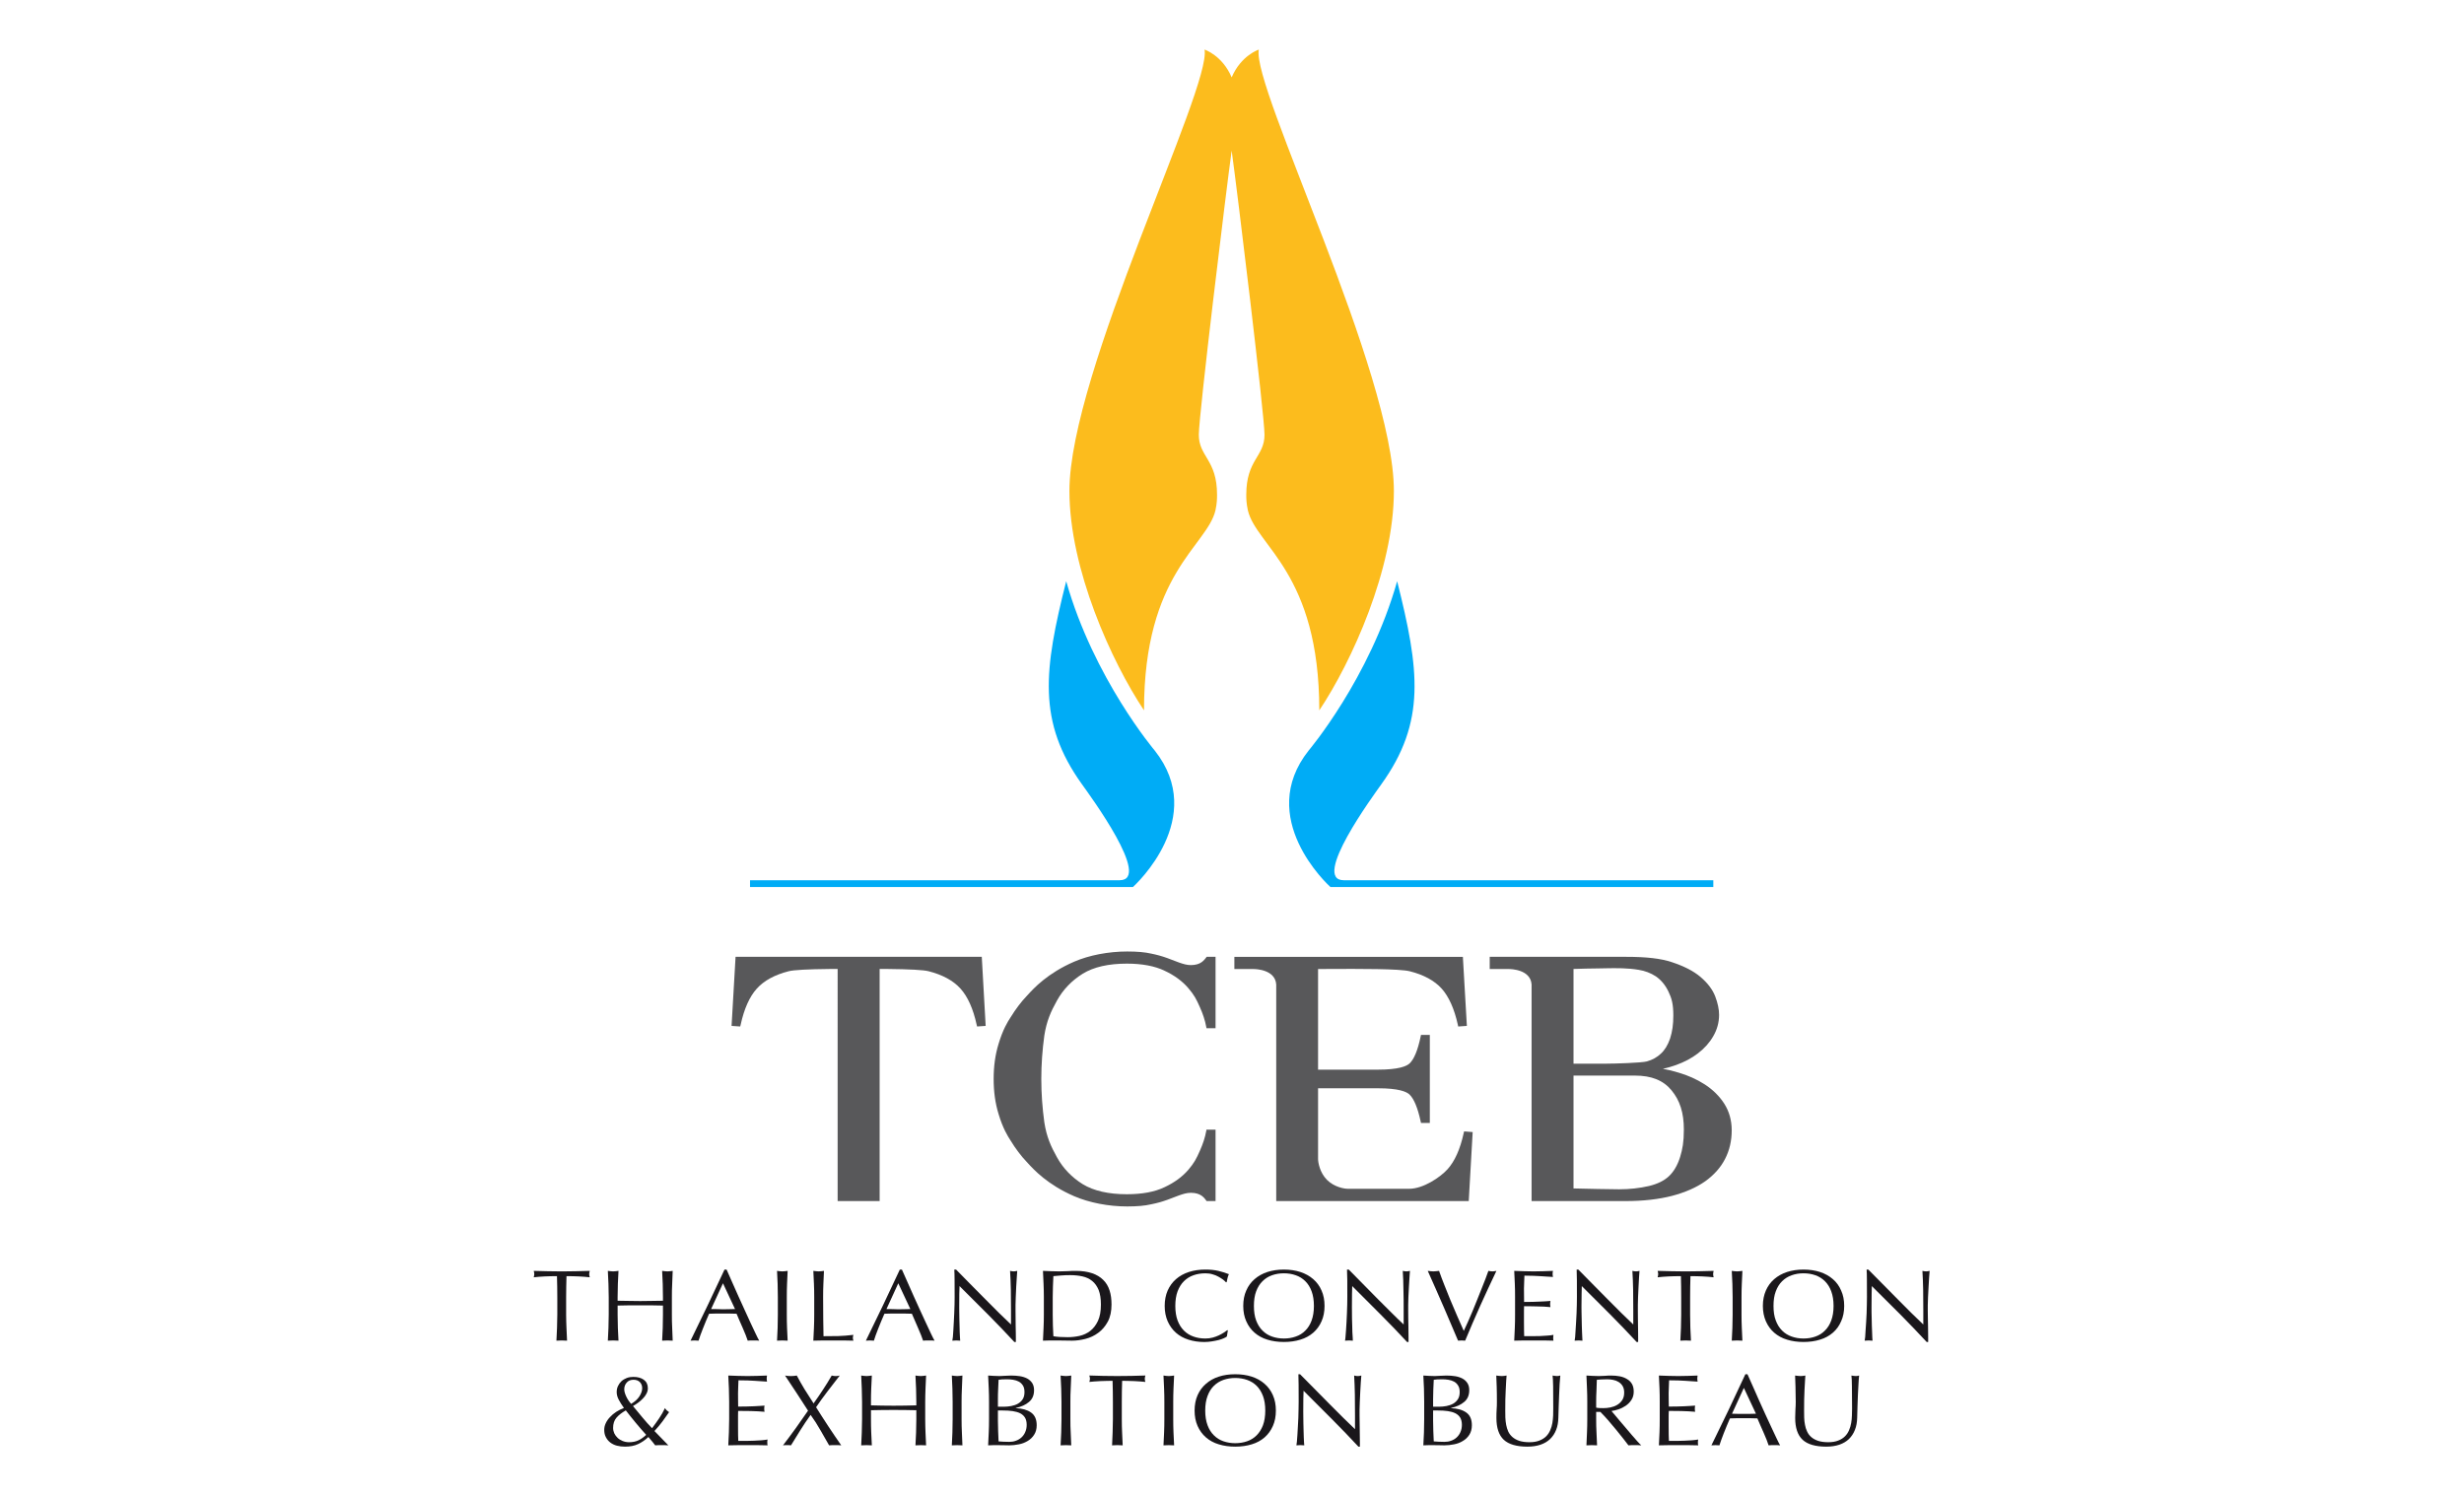 <svg xmlns:dc="http://purl.org/dc/elements/1.1/" xmlns:cc="http://creativecommons.org/ns#" xmlns:rdf="http://www.w3.org/1999/02/22-rdf-syntax-ns#" xmlns:svg="http://www.w3.org/2000/svg" xmlns="http://www.w3.org/2000/svg" viewBox="0 0 186.667 113.334" height="113.334" width="186.667" xml:space="preserve" id="svg2"><defs id="defs6"><clipPath id="clipPath18" clipPathUnits="userSpaceOnUse"><path id="path16" d="M 0,85 H 140 V 0 H 0 Z"></path></clipPath></defs><g transform="matrix(1.333,0,0,-1.333,0,113.334)" id="g10"><g id="g12"><g clip-path="url(#clipPath18)" id="g14"><g transform="translate(68.54,30.587)" id="g20"><path id="path22" style="fill:#58585a;fill-opacity:1;fill-rule:nonzero;stroke:none" d="m 0,0 c -0.108,-0.145 -0.21,-0.238 -0.321,-0.297 -0.063,-0.035 -0.235,-0.123 -0.536,-0.123 -0.235,0 -0.444,0.068 -0.657,0.141 l -0.122,0.045 C -1.81,-0.168 -2,-0.1 -2.201,-0.02 -2.51,0.092 -2.812,0.174 -3.116,0.234 c -0.345,0.08 -0.789,0.12 -1.363,0.12 -1.06,0 -2.157,-0.209 -3.012,-0.579 -1.517,-0.656 -2.3,-1.515 -2.634,-1.882 l -0.073,-0.079 c -0.297,-0.306 -0.642,-0.765 -0.899,-1.189 l -0.031,-0.047 c -0.136,-0.209 -0.413,-0.646 -0.664,-1.486 -0.187,-0.613 -0.276,-1.264 -0.276,-1.983 0,-0.72 0.089,-1.369 0.276,-1.982 0.251,-0.844 0.531,-1.277 0.669,-1.49 L -11.1,-10.4 c 0.26,-0.432 0.603,-0.887 0.902,-1.196 l 0.073,-0.08 c 0.334,-0.365 1.117,-1.224 2.634,-1.879 0.855,-0.369 1.952,-0.582 3.012,-0.582 0.574,0 1.018,0.041 1.354,0.121 0.313,0.061 0.615,0.143 0.927,0.256 0.198,0.08 0.388,0.149 0.562,0.213 l 0.122,0.045 c 0.213,0.074 0.422,0.141 0.657,0.141 0.301,0 0.473,-0.086 0.544,-0.127 0.105,-0.055 0.205,-0.147 0.313,-0.295 l 0.035,-0.049 h 0.508 v 4.059 H 0.027 L 0.009,-9.871 c -0.064,-0.352 -0.188,-0.725 -0.359,-1.106 -0.204,-0.461 -0.323,-0.687 -0.655,-1.078 -0.341,-0.396 -0.795,-0.728 -1.349,-0.986 -0.553,-0.268 -1.275,-0.402 -2.146,-0.402 -1.041,0 -1.883,0.193 -2.506,0.572 -0.622,0.389 -1.119,0.902 -1.465,1.531 -0.348,0.619 -0.591,1.168 -0.717,1.983 -0.113,0.82 -0.172,1.648 -0.172,2.47 0,0.817 0.059,1.645 0.172,2.465 0.127,0.815 0.369,1.363 0.717,1.983 0.346,0.628 0.843,1.142 1.465,1.529 0.623,0.383 1.465,0.574 2.506,0.574 0.871,0 1.593,-0.137 2.146,-0.404 0.554,-0.258 1.008,-0.59 1.349,-0.989 0.332,-0.388 0.451,-0.615 0.655,-1.076 0.171,-0.379 0.295,-0.752 0.359,-1.103 l 0.018,-0.1 H 0.543 V 0.051 H 0.037 Z"></path></g><g transform="translate(97.995,22.29)" id="g24"><path id="path26" style="fill:#58585a;fill-opacity:1;fill-rule:nonzero;stroke:none" d="m 0,0 c -0.276,0.43 -0.649,0.797 -1.109,1.096 -0.451,0.289 -0.954,0.515 -1.489,0.67 -0.291,0.091 -0.59,0.164 -0.891,0.216 0.26,0.057 0.515,0.131 0.756,0.219 0.462,0.166 0.878,0.385 1.234,0.658 0.376,0.289 0.661,0.608 0.871,0.975 0.218,0.371 0.333,0.783 0.333,1.217 0,0.316 -0.074,0.664 -0.225,1.062 -0.154,0.387 -0.425,0.744 -0.834,1.094 -0.4,0.338 -0.935,0.609 -1.625,0.838 -0.628,0.209 -1.432,0.303 -2.608,0.303 h -7.744 V 7.654 h 1.086 c 0.126,0 1.235,-0.025 1.294,-0.879 v -12.31 h 5.346 c 0.99,0 1.874,0.101 2.631,0.295 0.756,0.199 1.39,0.478 1.888,0.828 0.503,0.361 0.884,0.787 1.131,1.273 0.251,0.485 0.378,1.03 0.378,1.623 C 0.423,-0.951 0.282,-0.443 0,0 m -8.568,2.275 v 5.383 c 0.31,0.016 1.109,0.028 1.525,0.033 l 0.287,0.006 c 0.631,0.012 1.262,0.018 1.891,-0.088 0.356,-0.056 0.683,-0.181 0.976,-0.371 0.298,-0.207 0.535,-0.49 0.713,-0.859 0.185,-0.381 0.28,-0.711 0.28,-1.359 0,-0.522 -0.056,-0.918 -0.186,-1.323 C -3.21,3.328 -3.386,3.043 -3.604,2.844 -3.819,2.639 -4.086,2.49 -4.397,2.404 -4.695,2.32 -6.253,2.275 -6.711,2.275 Z m 6.271,-3.744 c 0,-0.715 -0.077,-1.111 -0.211,-1.554 -0.142,-0.463 -0.364,-0.844 -0.64,-1.1 -0.278,-0.258 -0.637,-0.434 -1.129,-0.555 -0.535,-0.123 -1.105,-0.187 -1.697,-0.187 -0.345,0 -2.11,0.033 -2.594,0.049 v 6.414 h 3.495 c 0.931,0 1.607,-0.27 2.07,-0.832 0.482,-0.577 0.706,-1.284 0.706,-2.235"></path></g><g transform="translate(49.992,16.755)" id="g28"><path id="path30" style="fill:#58585a;fill-opacity:1;fill-rule:nonzero;stroke:none" d="M 0,0 V 13.193 H 0.428 C 1.726,13.18 2.495,13.137 2.782,13.064 3.575,12.863 4.185,12.531 4.595,12.076 5.005,11.621 5.317,10.93 5.513,10.027 L 5.537,9.924 6.026,9.957 5.805,13.883 H -8.188 l -0.227,-3.926 0.491,-0.033 0.026,0.103 c 0.196,0.903 0.506,1.594 0.917,2.049 0.41,0.455 1.019,0.787 1.811,0.988 0.286,0.073 1.06,0.116 2.36,0.129 h 0.423 L -2.387,0 Z"></path></g><g transform="translate(83.184,20.612)" id="g32"><path id="path34" style="fill:#58585a;fill-opacity:1;fill-rule:nonzero;stroke:none" d="M 0,0 C -0.199,-0.904 -0.505,-1.594 -0.918,-2.049 -1.32,-2.496 -2.292,-3.158 -3.093,-3.158 h -3.495 c -0.2,0 -0.769,0.095 -1.18,0.506 -0.415,0.418 -0.507,0.998 -0.507,1.191 v 4.016 h 3.401 c 1.174,0 1.624,-0.192 1.795,-0.354 0.252,-0.242 0.466,-0.754 0.633,-1.523 l 0.021,-0.096 h 0.501 V 5.586 H -2.427 L -2.446,5.488 C -2.608,4.725 -2.815,4.213 -3.069,3.971 -3.239,3.809 -3.689,3.613 -4.874,3.613 h -3.401 v 5.719 c 0.202,0.004 0.407,0.004 0.628,0.004 1.695,0.008 4.013,0.016 4.584,-0.131 0.791,-0.197 1.402,-0.531 1.812,-0.984 0.41,-0.459 0.719,-1.149 0.919,-2.051 L -0.311,6.066 0.182,6.1 -0.045,10.025 H -13.032 V 9.332 h 1.082 c 0.128,0 1.239,-0.025 1.297,-0.879 V -3.857 H 0.288 L 0.512,0.066 0.024,0.104 Z"></path></g><g transform="translate(60.595,51.986)" id="g36"><path id="path38" style="fill:#00acf6;fill-opacity:1;fill-rule:nonzero;stroke:none" d="m 0,0 c -1.268,-5.028 -1.655,-7.993 0.902,-11.549 0.436,-0.612 3.994,-5.446 2.13,-5.446 h -21.001 v -0.384 H 3.795 c 0.144,0.132 4.261,3.933 1.239,7.752 0,0 -3.47,4.092 -5.034,9.627"></path></g><g transform="translate(79.404,51.986)" id="g40"><path id="path42" style="fill:#00acf6;fill-opacity:1;fill-rule:nonzero;stroke:none" d="m 0,0 c 1.264,-5.028 1.655,-7.993 -0.905,-11.549 -0.434,-0.612 -3.991,-5.446 -2.127,-5.446 h 21 v -0.384 H -3.794 c -0.149,0.132 -4.263,3.933 -1.24,7.752 0,0 3.469,4.092 5.034,9.627"></path></g><g transform="translate(69.999,76.46)" id="g44"><path id="path46" style="fill:#fcbc1d;fill-opacity:1;fill-rule:nonzero;stroke:none" d="m 0,0 c 0.312,-2.24 1.866,-15.023 1.866,-16.148 0,-1.251 -1.036,-1.411 -1.036,-3.408 0,-0.228 0.003,-0.483 0.092,-0.894 0.49,-2.041 4.058,-3.556 4.058,-11.363 1.84,2.755 4.239,8.028 4.239,12.473 0,6.73 -8.083,22.946 -7.677,25.083 0,0 -1.005,-0.321 -1.542,-1.579 -0.535,1.258 -1.542,1.579 -1.542,1.579 0.406,-2.137 -7.679,-18.353 -7.679,-25.083 0,-4.445 2.401,-9.718 4.239,-12.473 0,7.807 3.571,9.322 4.06,11.363 0.088,0.411 0.091,0.666 0.091,0.894 0,1.997 -1.036,2.157 -1.036,3.408 0,1.125 1.556,13.908 1.867,16.148"></path></g><g transform="translate(31.654,12.487)" id="g48"><path id="path50" style="fill:#1a171b;fill-opacity:1;fill-rule:nonzero;stroke:none" d="m 0,0 c -0.105,0 -0.219,0 -0.336,-0.002 -0.118,-0.004 -0.233,-0.006 -0.352,-0.012 -0.117,-0.004 -0.231,-0.013 -0.339,-0.021 -0.111,-0.006 -0.205,-0.016 -0.293,-0.029 0.02,0.072 0.03,0.132 0.03,0.187 0,0.043 -0.01,0.1 -0.03,0.178 0.27,-0.006 0.535,-0.014 0.797,-0.02 0.254,-0.008 0.523,-0.01 0.794,-0.01 0.27,0 0.536,0.002 0.795,0.01 0.261,0.006 0.525,0.014 0.798,0.02 C 1.842,0.223 1.832,0.162 1.832,0.117 1.832,0.066 1.842,0.008 1.864,-0.064 1.774,-0.051 1.679,-0.041 1.57,-0.035 1.461,-0.027 1.348,-0.018 1.231,-0.014 1.113,-0.008 0.996,-0.006 0.879,-0.002 0.762,0 0.65,0 0.541,0 0.531,-0.396 0.521,-0.793 0.521,-1.195 v -0.993 c 0,-0.253 0.009,-0.503 0.019,-0.75 0.011,-0.246 0.021,-0.488 0.033,-0.728 -0.094,0.008 -0.195,0.012 -0.302,0.012 -0.107,0 -0.209,-0.004 -0.302,-0.012 0.014,0.24 0.024,0.482 0.034,0.728 0.01,0.247 0.016,0.497 0.016,0.75 v 0.993 C 0.019,-0.793 0.012,-0.396 0,0"></path></g><g transform="translate(37.665,12.042)" id="g52"><path id="path54" style="fill:#1a171b;fill-opacity:1;fill-rule:nonzero;stroke:none" d="M 0,0 C -0.012,0.242 -0.021,0.494 -0.034,0.746 0.02,0.74 0.07,0.73 0.119,0.727 c 0.049,-0.008 0.099,-0.01 0.15,-0.01 0.048,0 0.096,0.002 0.148,0.01 C 0.464,0.73 0.516,0.74 0.566,0.746 0.558,0.494 0.546,0.242 0.537,0 0.523,-0.246 0.52,-0.496 0.52,-0.748 v -0.994 c 0,-0.254 0.003,-0.504 0.017,-0.75 0.009,-0.246 0.021,-0.492 0.029,-0.729 -0.091,0.008 -0.193,0.012 -0.297,0.012 -0.111,0 -0.209,-0.004 -0.303,-0.012 0.013,0.237 0.022,0.483 0.034,0.729 0.009,0.246 0.012,0.496 0.012,0.75 v 0.517 c -0.22,0.006 -0.434,0.008 -0.642,0.012 -0.209,0.002 -0.421,0.002 -0.644,0.002 -0.223,0 -0.437,0 -0.646,-0.002 -0.206,-0.004 -0.422,-0.006 -0.644,-0.012 v -0.517 c 0,-0.254 0.005,-0.504 0.014,-0.75 0.011,-0.246 0.023,-0.492 0.035,-0.729 -0.096,0.008 -0.194,0.012 -0.303,0.012 -0.107,0 -0.205,-0.004 -0.302,-0.012 0.015,0.237 0.024,0.483 0.035,0.729 0.01,0.246 0.015,0.496 0.015,0.75 v 0.994 c 0,0.252 -0.005,0.502 -0.015,0.748 -0.011,0.242 -0.02,0.494 -0.035,0.746 0.055,-0.006 0.104,-0.016 0.155,-0.019 0.048,-0.008 0.098,-0.01 0.147,-0.01 0.052,0 0.101,0.002 0.149,0.01 0.051,0.003 0.101,0.013 0.154,0.019 C -2.527,0.494 -2.539,0.242 -2.55,0 -2.559,-0.246 -2.564,-0.496 -2.564,-0.748 v -0.203 c 0.222,-0.006 0.438,-0.008 0.644,-0.01 0.209,-0.004 0.423,-0.008 0.646,-0.008 0.223,0 0.435,0.004 0.644,0.008 0.208,0.002 0.422,0.004 0.642,0.01 v 0.203 C 0.012,-0.496 0.009,-0.246 0,0"></path></g><g transform="translate(43.148,8.821)" id="g56"><path id="path58" style="fill:#1a171b;fill-opacity:1;fill-rule:nonzero;stroke:none" d="M 0,0 C -0.058,0.008 -0.11,0.012 -0.164,0.012 H -0.326 -0.49 C -0.542,0.012 -0.596,0.008 -0.653,0 -0.682,0.088 -0.719,0.195 -0.77,0.324 c -0.05,0.123 -0.103,0.254 -0.164,0.391 -0.058,0.137 -0.119,0.273 -0.183,0.416 -0.06,0.139 -0.115,0.273 -0.17,0.4 -0.134,0.002 -0.267,0.006 -0.402,0.01 h -0.41 -0.375 C -2.597,1.537 -2.723,1.533 -2.849,1.531 -2.98,1.23 -3.101,0.945 -3.205,0.674 -3.314,0.402 -3.394,0.178 -3.446,0 -3.517,0.008 -3.594,0.012 -3.678,0.012 -3.758,0.012 -3.832,0.008 -3.903,0 c 0.33,0.674 0.654,1.344 0.974,2.01 0.315,0.666 0.637,1.344 0.957,2.031 h 0.118 C -1.759,3.82 -1.651,3.578 -1.534,3.316 -1.421,3.057 -1.301,2.795 -1.184,2.529 -1.062,2.264 -0.945,2 -0.824,1.738 -0.706,1.477 -0.596,1.234 -0.49,1.008 -0.385,0.785 -0.289,0.584 -0.205,0.404 -0.123,0.227 -0.054,0.094 0,0 m -2.734,1.797 c 0.11,0 0.219,-0.002 0.336,-0.004 0.115,-0.006 0.227,-0.01 0.335,-0.01 0.112,0 0.229,0.004 0.345,0.006 0.113,0 0.227,0.004 0.343,0.008 L -2.06,3.262 Z"></path></g><g transform="translate(44.195,12.042)" id="g60"><path id="path62" style="fill:#1a171b;fill-opacity:1;fill-rule:nonzero;stroke:none" d="M 0,0 C -0.012,0.242 -0.021,0.494 -0.034,0.746 0.018,0.74 0.071,0.73 0.119,0.727 c 0.05,-0.008 0.1,-0.01 0.148,-0.01 0.048,0 0.099,0.002 0.148,0.01 C 0.465,0.73 0.517,0.74 0.569,0.746 0.557,0.494 0.546,0.242 0.535,0 0.524,-0.246 0.521,-0.496 0.521,-0.748 v -0.994 c 0,-0.254 0.003,-0.504 0.014,-0.75 0.011,-0.246 0.022,-0.492 0.034,-0.729 -0.094,0.008 -0.195,0.012 -0.302,0.012 -0.11,0 -0.209,-0.004 -0.301,-0.012 0.013,0.237 0.022,0.483 0.034,0.729 0.008,0.246 0.012,0.496 0.012,0.75 v 0.994 C 0.012,-0.496 0.008,-0.246 0,0"></path></g><g transform="translate(46.259,12.042)" id="g64"><path id="path66" style="fill:#1a171b;fill-opacity:1;fill-rule:nonzero;stroke:none" d="M 0,0 C -0.01,0.242 -0.021,0.494 -0.035,0.746 0.018,0.74 0.071,0.73 0.119,0.727 0.17,0.719 0.22,0.717 0.268,0.717 c 0.05,0 0.099,0.002 0.147,0.01 C 0.467,0.73 0.518,0.74 0.569,0.746 0.559,0.494 0.547,0.242 0.536,0 0.524,-0.246 0.521,-0.496 0.521,-0.748 c 0,-0.484 0.003,-0.906 0.007,-1.264 0.004,-0.353 0.007,-0.674 0.015,-0.955 0.289,0 0.566,0.004 0.836,0.008 0.268,0.008 0.555,0.031 0.862,0.068 -0.02,-0.07 -0.03,-0.125 -0.03,-0.173 0,-0.043 0.01,-0.094 0.03,-0.157 -0.187,0.008 -0.375,0.012 -0.564,0.012 H 1.109 0.536 c -0.181,0 -0.371,-0.004 -0.571,-0.012 0.014,0.237 0.025,0.483 0.035,0.729 0.011,0.246 0.015,0.496 0.015,0.75 v 0.994 C 0.015,-0.496 0.011,-0.246 0,0"></path></g><g transform="translate(53.113,8.821)" id="g68"><path id="path70" style="fill:#1a171b;fill-opacity:1;fill-rule:nonzero;stroke:none" d="M 0,0 C -0.058,0.008 -0.112,0.012 -0.163,0.012 H -0.326 -0.488 C -0.54,0.012 -0.595,0.008 -0.652,0 -0.683,0.088 -0.719,0.195 -0.77,0.324 c -0.05,0.123 -0.103,0.254 -0.165,0.391 -0.059,0.137 -0.118,0.273 -0.18,0.416 -0.063,0.139 -0.12,0.273 -0.173,0.4 -0.134,0.002 -0.265,0.006 -0.4,0.01 H -2.097 -2.473 C -2.599,1.537 -2.722,1.533 -2.849,1.531 -2.981,1.23 -3.1,0.945 -3.206,0.674 -3.314,0.402 -3.394,0.178 -3.447,0 -3.519,0.008 -3.592,0.012 -3.676,0.012 -3.758,0.012 -3.833,0.008 -3.903,0 c 0.331,0.674 0.655,1.344 0.973,2.01 0.319,0.666 0.635,1.344 0.956,2.031 h 0.119 C -1.756,3.82 -1.65,3.578 -1.533,3.316 -1.422,3.057 -1.301,2.795 -1.184,2.529 -1.064,2.264 -0.945,2 -0.825,1.738 -0.705,1.477 -0.592,1.234 -0.488,1.008 -0.385,0.785 -0.292,0.584 -0.205,0.404 -0.122,0.227 -0.053,0.094 0,0 m -2.732,1.797 c 0.109,0 0.218,-0.002 0.334,-0.004 0.114,-0.006 0.225,-0.01 0.334,-0.01 0.113,0 0.228,0.004 0.344,0.006 0.115,0 0.23,0.004 0.344,0.008 l -0.685,1.465 z"></path></g><g transform="translate(56.138,10.321)" id="g72"><path id="path74" style="fill:#1a171b;fill-opacity:1;fill-rule:nonzero;stroke:none" d="M 0,0 C -0.537,0.537 -1.072,1.068 -1.605,1.602 -1.611,1.492 -1.612,1.35 -1.619,1.17 -1.621,0.986 -1.623,0.742 -1.623,0.428 c 0,-0.078 0,-0.182 0.002,-0.299 0.002,-0.119 0.004,-0.244 0.006,-0.375 0.003,-0.133 0.004,-0.266 0.01,-0.399 10e-4,-0.136 0.007,-0.259 0.01,-0.376 0.005,-0.114 0.008,-0.217 0.014,-0.301 0.004,-0.086 0.01,-0.147 0.013,-0.178 -0.067,0.008 -0.136,0.012 -0.214,0.012 -0.085,0 -0.161,-0.004 -0.233,-0.012 0.01,0.041 0.018,0.109 0.032,0.213 0.008,0.107 0.017,0.228 0.026,0.375 0.005,0.142 0.016,0.299 0.026,0.469 0.011,0.172 0.019,0.338 0.025,0.509 0.007,0.17 0.013,0.334 0.017,0.496 0.002,0.163 0.005,0.305 0.005,0.432 0,0.371 0,0.69 -0.003,0.953 -0.002,0.268 -0.006,0.463 -0.016,0.594 h 0.102 C -1.551,2.289 -1.285,2.014 -1,1.725 -0.714,1.434 -0.429,1.148 -0.146,0.863 0.136,0.582 0.403,0.312 0.653,0.062 0.909,-0.189 1.13,-0.404 1.32,-0.58 V 0.205 C 1.32,0.609 1.315,1.002 1.311,1.383 1.302,1.768 1.288,2.129 1.267,2.467 1.35,2.447 1.42,2.439 1.479,2.439 1.527,2.439 1.596,2.447 1.674,2.467 1.668,2.381 1.658,2.256 1.648,2.086 1.637,1.916 1.626,1.734 1.615,1.543 1.608,1.35 1.599,1.162 1.59,0.979 1.581,0.793 1.577,0.646 1.577,0.531 V 0.187 c 0,-0.132 0,-0.267 0.004,-0.41 0,-0.146 0.003,-0.287 0.004,-0.429 0.005,-0.147 0.007,-0.28 0.008,-0.407 0.003,-0.125 0.003,-0.234 0.003,-0.324 V -1.574 H 1.509 C 1.038,-1.062 0.532,-0.539 0,0"></path></g><g transform="translate(59.308,12.042)" id="g76"><path id="path78" style="fill:#1a171b;fill-opacity:1;fill-rule:nonzero;stroke:none" d="M 0,0 C -0.009,0.242 -0.021,0.494 -0.034,0.746 0.124,0.74 0.275,0.73 0.43,0.727 0.586,0.719 0.74,0.717 0.897,0.717 c 0.156,0 0.313,0.006 0.465,0.013 0.158,0.012 0.31,0.016 0.47,0.016 0.359,0 0.666,-0.045 0.925,-0.133 C 3.017,0.525 3.224,0.398 3.389,0.234 3.557,0.072 3.675,-0.127 3.751,-0.363 3.829,-0.602 3.862,-0.869 3.862,-1.166 3.862,-1.549 3.794,-1.873 3.653,-2.137 3.51,-2.4 3.33,-2.615 3.108,-2.775 2.89,-2.938 2.646,-3.051 2.383,-3.119 2.116,-3.186 1.863,-3.221 1.618,-3.221 c -0.137,0 -0.278,0.004 -0.412,0.006 -0.137,0.006 -0.272,0.006 -0.414,0.006 H 0.38 c -0.136,0 -0.274,-0.004 -0.414,-0.012 0.013,0.237 0.025,0.483 0.034,0.729 0.011,0.246 0.017,0.496 0.017,0.75 v 0.994 C 0.017,-0.496 0.011,-0.246 0,0 M 0.558,-2.967 C 0.646,-2.986 0.763,-3 0.911,-3.01 1.06,-3.018 1.21,-3.023 1.365,-3.023 c 0.23,0 0.453,0.023 0.682,0.074 0.224,0.051 0.426,0.144 0.605,0.283 0.181,0.139 0.325,0.33 0.439,0.568 0.113,0.243 0.169,0.553 0.169,0.932 0,0.336 -0.045,0.611 -0.13,0.828 C 3.039,-0.123 2.919,0.047 2.764,0.172 2.609,0.297 2.425,0.385 2.211,0.432 1.999,0.48 1.763,0.504 1.508,0.504 1.323,0.504 1.151,0.498 0.991,0.484 0.829,0.475 0.687,0.461 0.558,0.447 0.546,0.262 0.537,0.066 0.533,-0.135 0.525,-0.336 0.521,-0.539 0.521,-0.748 v -0.994 c 0,-0.416 0.014,-0.822 0.037,-1.225"></path></g><g transform="translate(69.55,8.958)" id="g80"><path id="path82" style="fill:#1a171b;fill-opacity:1;fill-rule:nonzero;stroke:none" d="m 0,0 c -0.078,-0.035 -0.177,-0.07 -0.287,-0.1 -0.114,-0.027 -0.241,-0.054 -0.38,-0.076 -0.141,-0.023 -0.287,-0.037 -0.439,-0.037 -0.325,0 -0.625,0.045 -0.901,0.133 -0.274,0.086 -0.514,0.219 -0.713,0.394 -0.199,0.178 -0.354,0.393 -0.469,0.651 -0.111,0.256 -0.169,0.547 -0.169,0.873 0,0.326 0.058,0.619 0.169,0.875 0.115,0.256 0.273,0.473 0.475,0.648 0.204,0.178 0.45,0.315 0.735,0.407 0.282,0.091 0.593,0.136 0.934,0.136 0.273,0 0.521,-0.023 0.744,-0.076 C -0.076,3.773 0.121,3.713 0.293,3.641 0.263,3.586 0.234,3.514 0.214,3.42 0.194,3.326 0.177,3.25 0.164,3.189 L 0.129,3.178 C 0.088,3.227 0.03,3.275 -0.044,3.336 -0.12,3.391 -0.206,3.447 -0.304,3.5 -0.403,3.557 -0.514,3.602 -0.638,3.635 -0.76,3.674 -0.896,3.691 -1.045,3.691 -1.287,3.691 -1.514,3.656 -1.72,3.582 -1.929,3.512 -2.108,3.396 -2.263,3.244 -2.418,3.092 -2.535,2.9 -2.625,2.666 -2.71,2.436 -2.754,2.16 -2.754,1.838 c 0,-0.318 0.044,-0.596 0.129,-0.826 0.09,-0.235 0.207,-0.426 0.362,-0.578 0.155,-0.153 0.334,-0.266 0.543,-0.338 0.206,-0.075 0.433,-0.11 0.675,-0.11 0.149,0 0.285,0.018 0.411,0.051 0.126,0.033 0.239,0.076 0.347,0.125 0.103,0.047 0.196,0.102 0.28,0.154 0.087,0.055 0.159,0.108 0.214,0.149 L 0.231,0.441 0.177,0.102 C 0.141,0.07 0.081,0.037 0,0"></path></g><g transform="translate(70.828,11.671)" id="g84"><path id="path86" style="fill:#1a171b;fill-opacity:1;fill-rule:nonzero;stroke:none" d="M 0,0 C 0.112,0.258 0.271,0.473 0.474,0.648 0.677,0.826 0.921,0.961 1.204,1.055 1.489,1.146 1.799,1.191 2.14,1.191 2.478,1.191 2.791,1.146 3.073,1.055 3.358,0.961 3.601,0.826 3.806,0.648 4.008,0.473 4.168,0.258 4.279,0 c 0.115,-0.256 0.17,-0.547 0.17,-0.875 0,-0.326 -0.055,-0.617 -0.17,-0.873 C 4.168,-2.006 4.008,-2.221 3.806,-2.398 3.601,-2.574 3.358,-2.709 3.073,-2.793 2.791,-2.881 2.478,-2.924 2.14,-2.924 c -0.341,0 -0.651,0.043 -0.936,0.131 -0.283,0.084 -0.527,0.219 -0.73,0.395 -0.203,0.177 -0.362,0.392 -0.474,0.65 -0.115,0.256 -0.171,0.547 -0.171,0.873 0,0.328 0.056,0.619 0.171,0.875 M 3.715,-0.047 C 3.63,0.186 3.51,0.379 3.355,0.531 3.201,0.684 3.021,0.797 2.81,0.869 2.603,0.943 2.379,0.979 2.14,0.979 1.896,0.979 1.676,0.943 1.466,0.869 1.258,0.797 1.08,0.684 0.925,0.531 0.77,0.379 0.65,0.186 0.562,-0.047 0.476,-0.279 0.435,-0.555 0.435,-0.875 c 0,-0.32 0.041,-0.596 0.127,-0.826 0.088,-0.235 0.208,-0.426 0.363,-0.578 0.155,-0.155 0.333,-0.268 0.541,-0.338 0.21,-0.074 0.43,-0.11 0.674,-0.11 0.239,0 0.463,0.036 0.67,0.11 0.211,0.07 0.391,0.183 0.545,0.338 0.155,0.152 0.275,0.343 0.36,0.578 0.085,0.23 0.13,0.506 0.13,0.826 0,0.32 -0.045,0.596 -0.13,0.828"></path></g><g transform="translate(78.451,10.321)" id="g88"><path id="path90" style="fill:#1a171b;fill-opacity:1;fill-rule:nonzero;stroke:none" d="M 0,0 C -0.533,0.537 -1.065,1.068 -1.601,1.602 -1.605,1.492 -1.61,1.35 -1.613,1.17 -1.616,0.986 -1.618,0.742 -1.618,0.428 c 0,-0.078 0,-0.182 0.002,-0.299 0.003,-0.119 0.003,-0.244 0.003,-0.375 0.003,-0.133 0.008,-0.266 0.012,-0.399 0.003,-0.136 0.006,-0.259 0.009,-0.376 0.005,-0.114 0.01,-0.217 0.019,-0.301 0,-0.086 0.005,-0.147 0.008,-0.178 -0.067,0.008 -0.139,0.012 -0.216,0.012 -0.082,0 -0.157,-0.004 -0.23,-0.012 0.009,0.041 0.022,0.109 0.028,0.213 0.01,0.107 0.021,0.228 0.029,0.375 0.011,0.142 0.018,0.299 0.029,0.469 0.011,0.172 0.019,0.338 0.024,0.509 0.005,0.17 0.01,0.334 0.016,0.496 0.003,0.163 0.005,0.305 0.005,0.432 0,0.371 0,0.69 -0.002,0.953 -0.003,0.268 -0.009,0.463 -0.016,0.594 h 0.101 C -1.549,2.289 -1.28,2.014 -0.993,1.725 -0.708,1.434 -0.424,1.148 -0.144,0.863 0.138,0.582 0.404,0.312 0.66,0.062 0.91,-0.189 1.134,-0.404 1.323,-0.58 v 0.785 c 0,0.404 0,0.797 -0.013,1.178 C 1.307,1.768 1.294,2.129 1.272,2.467 1.354,2.447 1.424,2.439 1.482,2.439 1.53,2.439 1.597,2.447 1.68,2.467 1.672,2.381 1.663,2.256 1.653,2.086 1.643,1.916 1.632,1.734 1.621,1.543 1.61,1.35 1.603,1.162 1.592,0.979 1.584,0.793 1.581,0.646 1.581,0.531 V 0.187 c 0,-0.132 0,-0.267 0.003,-0.41 0.003,-0.146 0.005,-0.287 0.008,-0.429 0,-0.147 0.002,-0.28 0.005,-0.407 C 1.6,-1.184 1.6,-1.293 1.6,-1.383 V -1.574 H 1.515 C 1.043,-1.062 0.538,-0.539 0,0"></path></g><g transform="translate(82.516,9.642)" id="g92"><path id="path94" style="fill:#1a171b;fill-opacity:1;fill-rule:nonzero;stroke:none" d="m 0,0 c -0.133,0.32 -0.279,0.656 -0.432,1.01 -0.156,0.355 -0.313,0.717 -0.475,1.086 -0.165,0.371 -0.32,0.72 -0.467,1.05 0.057,-0.007 0.112,-0.013 0.166,-0.019 0.056,-0.008 0.106,-0.01 0.154,-0.01 0.048,0 0.101,0.002 0.155,0.01 0.055,0.006 0.108,0.012 0.168,0.019 C -0.644,2.895 -0.543,2.627 -0.432,2.348 -0.325,2.068 -0.21,1.785 -0.09,1.496 0.034,1.209 0.157,0.912 0.285,0.617 0.413,0.32 0.544,0.027 0.674,-0.266 c 0.074,0.161 0.154,0.334 0.242,0.528 0.085,0.193 0.173,0.396 0.261,0.605 0.088,0.211 0.176,0.426 0.261,0.643 0.087,0.219 0.17,0.426 0.25,0.627 0.08,0.201 0.157,0.388 0.221,0.56 0.064,0.172 0.119,0.321 0.164,0.449 0.091,-0.019 0.169,-0.029 0.23,-0.029 0.061,0 0.138,0.01 0.226,0.029 C 2.21,2.479 1.903,1.812 1.605,1.154 1.312,0.496 1.025,-0.162 0.753,-0.82 0.689,-0.812 0.617,-0.809 0.549,-0.809 0.469,-0.809 0.402,-0.812 0.349,-0.82 0.253,-0.594 0.136,-0.318 0,0"></path></g><g transform="translate(86.091,12.05)" id="g96"><path id="path98" style="fill:#1a171b;fill-opacity:1;fill-rule:nonzero;stroke:none" d="M 0,0 C -0.011,0.244 -0.024,0.494 -0.034,0.738 0.149,0.73 0.333,0.725 0.517,0.719 0.7,0.711 0.882,0.709 1.067,0.709 c 0.187,0 0.37,0.002 0.552,0.01 C 1.8,0.725 1.983,0.73 2.17,0.738 2.153,0.682 2.148,0.623 2.148,0.562 2.148,0.508 2.153,0.447 2.17,0.393 2.033,0.4 1.914,0.408 1.808,0.414 1.695,0.424 1.581,0.43 1.462,0.437 1.339,0.445 1.209,0.453 1.062,0.457 0.918,0.465 0.748,0.467 0.546,0.467 0.543,0.342 0.538,0.227 0.532,0.117 0.524,0.004 0.52,-0.125 0.52,-0.268 c 0,-0.15 0,-0.294 0.004,-0.437 0.003,-0.143 0.003,-0.252 0.003,-0.324 0.181,0 0.343,0.004 0.488,0.006 0.143,0.003 0.271,0.009 0.396,0.015 0.117,0.004 0.227,0.01 0.327,0.016 0.099,0.008 0.198,0.013 0.288,0.021 -0.01,-0.058 -0.019,-0.117 -0.019,-0.177 0,-0.059 0.009,-0.118 0.019,-0.174 -0.107,0.01 -0.232,0.019 -0.373,0.029 -0.141,0.006 -0.282,0.012 -0.426,0.012 -0.141,0.004 -0.276,0.008 -0.399,0.008 -0.128,0.002 -0.229,0.002 -0.301,0.002 0,-0.036 0,-0.073 -0.003,-0.112 C 0.52,-1.422 0.52,-1.475 0.52,-1.537 v -0.225 -0.345 c 0,-0.219 0,-0.403 0.004,-0.543 0.003,-0.145 0.005,-0.25 0.008,-0.323 h 0.432 c 0.157,0 0.311,0.002 0.46,0.006 0.149,0.008 0.293,0.016 0.424,0.026 0.135,0.009 0.253,0.021 0.348,0.043 C 2.19,-2.926 2.186,-2.955 2.186,-2.988 2.184,-3.021 2.181,-3.051 2.181,-3.08 c 0,-0.061 0.005,-0.111 0.015,-0.149 -0.18,0.008 -0.365,0.012 -0.55,0.012 H 1.089 0.527 c -0.183,0 -0.373,-0.004 -0.561,-0.012 0.01,0.249 0.023,0.493 0.034,0.737 0.011,0.244 0.014,0.494 0.014,0.748 V -0.75 C 0.014,-0.496 0.011,-0.246 0,0"></path></g><g transform="translate(91.503,10.321)" id="g100"><path id="path102" style="fill:#1a171b;fill-opacity:1;fill-rule:nonzero;stroke:none" d="M 0,0 C -0.538,0.537 -1.07,1.068 -1.605,1.602 -1.611,1.492 -1.613,1.35 -1.616,1.17 -1.621,0.986 -1.624,0.742 -1.624,0.428 c 0,-0.078 0,-0.182 0.003,-0.299 0.003,-0.119 0.005,-0.244 0.008,-0.375 0.002,-0.133 0.002,-0.266 0.008,-0.399 0.005,-0.136 0.007,-0.259 0.013,-0.376 0.002,-0.114 0.005,-0.217 0.014,-0.301 0.005,-0.086 0.008,-0.147 0.01,-0.178 -0.067,0.008 -0.136,0.012 -0.216,0.012 -0.082,0 -0.159,-0.004 -0.229,-0.012 0.011,0.041 0.019,0.109 0.03,0.213 0.01,0.107 0.018,0.228 0.024,0.375 0.013,0.142 0.023,0.299 0.029,0.469 0.01,0.172 0.019,0.338 0.027,0.509 0.007,0.17 0.013,0.334 0.015,0.496 0.005,0.163 0.005,0.305 0.005,0.432 0,0.371 0,0.69 -0.002,0.953 -0.003,0.268 -0.005,0.463 -0.013,0.594 h 0.096 C -1.552,2.289 -1.283,2.014 -0.998,1.725 -0.711,1.434 -0.429,1.148 -0.146,0.863 0.136,0.582 0.404,0.312 0.654,0.062 0.91,-0.189 1.132,-0.404 1.32,-0.58 V 0.205 C 1.32,0.609 1.317,1.002 1.312,1.383 1.305,1.768 1.291,2.129 1.27,2.467 1.353,2.447 1.422,2.439 1.479,2.439 1.53,2.439 1.595,2.447 1.674,2.467 1.669,2.381 1.658,2.256 1.647,2.086 1.64,1.916 1.629,1.734 1.618,1.543 1.607,1.35 1.6,1.162 1.592,0.979 1.584,0.793 1.581,0.646 1.581,0.531 V 0.187 c 0,-0.132 0,-0.267 0.003,-0.41 0.002,-0.146 0.002,-0.287 0.005,-0.429 0,-0.147 0.003,-0.28 0.006,-0.407 0.002,-0.125 0.002,-0.234 0.002,-0.324 V -1.574 H 1.51 C 1.038,-1.062 0.535,-0.539 0,0"></path></g><g transform="translate(95.53,12.487)" id="g104"><path id="path106" style="fill:#1a171b;fill-opacity:1;fill-rule:nonzero;stroke:none" d="m 0,0 c -0.106,0 -0.221,0 -0.338,-0.002 -0.117,-0.004 -0.234,-0.006 -0.351,-0.012 -0.118,-0.004 -0.232,-0.013 -0.341,-0.021 -0.11,-0.006 -0.205,-0.016 -0.293,-0.029 0.021,0.072 0.032,0.132 0.032,0.187 0,0.043 -0.011,0.1 -0.032,0.178 0.271,-0.006 0.538,-0.014 0.799,-0.02 0.257,-0.008 0.524,-0.01 0.793,-0.01 0.274,0 0.538,0.002 0.796,0.01 C 1.326,0.287 1.587,0.295 1.86,0.301 1.842,0.223 1.832,0.162 1.832,0.117 1.832,0.066 1.842,0.008 1.86,-0.064 1.775,-0.051 1.677,-0.041 1.567,-0.035 1.459,-0.027 1.344,-0.018 1.229,-0.014 1.113,-0.008 0.993,-0.006 0.879,-0.002 0.759,0 0.649,0 0.543,0 0.53,-0.396 0.524,-0.793 0.524,-1.195 v -0.993 c 0,-0.253 0.003,-0.503 0.013,-0.75 0.012,-0.246 0.022,-0.488 0.035,-0.728 -0.093,0.008 -0.197,0.012 -0.303,0.012 -0.104,0 -0.207,-0.004 -0.3,-0.012 0.012,0.24 0.023,0.482 0.034,0.728 0.008,0.247 0.014,0.497 0.014,0.75 v 0.993 C 0.017,-0.793 0.011,-0.396 0,0"></path></g><g transform="translate(98.456,12.042)" id="g108"><path id="path110" style="fill:#1a171b;fill-opacity:1;fill-rule:nonzero;stroke:none" d="M 0,0 C -0.011,0.242 -0.021,0.494 -0.035,0.746 0.019,0.74 0.069,0.73 0.119,0.727 c 0.049,-0.008 0.1,-0.01 0.15,-0.01 0.047,0 0.095,0.002 0.146,0.01 C 0.466,0.73 0.517,0.74 0.569,0.746 0.559,0.494 0.548,0.242 0.535,0 0.524,-0.246 0.519,-0.496 0.519,-0.748 v -0.994 c 0,-0.254 0.005,-0.504 0.016,-0.75 0.013,-0.246 0.024,-0.492 0.034,-0.729 -0.095,0.008 -0.196,0.012 -0.3,0.012 -0.11,0 -0.21,-0.004 -0.304,-0.012 0.014,0.237 0.024,0.483 0.035,0.729 0.008,0.246 0.014,0.496 0.014,0.75 v 0.994 C 0.014,-0.496 0.008,-0.246 0,0"></path></g><g transform="translate(100.359,11.671)" id="g112"><path id="path114" style="fill:#1a171b;fill-opacity:1;fill-rule:nonzero;stroke:none" d="M 0,0 C 0.114,0.258 0.271,0.473 0.474,0.648 0.679,0.826 0.921,0.961 1.206,1.055 1.49,1.146 1.799,1.191 2.138,1.191 2.479,1.191 2.793,1.146 3.074,1.055 3.359,0.961 3.602,0.826 3.807,0.648 4.012,0.473 4.168,0.258 4.277,0 4.395,-0.256 4.451,-0.547 4.451,-0.875 4.451,-1.201 4.395,-1.492 4.277,-1.748 4.168,-2.006 4.012,-2.221 3.807,-2.398 3.602,-2.574 3.359,-2.709 3.074,-2.793 2.793,-2.881 2.479,-2.924 2.138,-2.924 c -0.339,0 -0.648,0.043 -0.932,0.131 -0.285,0.084 -0.527,0.219 -0.732,0.395 -0.203,0.177 -0.36,0.392 -0.474,0.65 -0.112,0.256 -0.171,0.547 -0.171,0.873 0,0.328 0.059,0.619 0.171,0.875 M 3.716,-0.047 C 3.631,0.186 3.509,0.379 3.354,0.531 3.2,0.684 3.019,0.797 2.812,0.869 2.605,0.943 2.38,0.979 2.138,0.979 1.898,0.979 1.675,0.943 1.47,0.869 1.262,0.797 1.08,0.684 0.924,0.531 0.771,0.379 0.649,0.186 0.563,-0.047 0.474,-0.279 0.434,-0.555 0.434,-0.875 c 0,-0.32 0.04,-0.596 0.129,-0.826 0.086,-0.235 0.208,-0.426 0.361,-0.578 0.156,-0.155 0.338,-0.268 0.546,-0.338 0.205,-0.074 0.428,-0.11 0.668,-0.11 0.242,0 0.467,0.036 0.674,0.11 0.207,0.07 0.388,0.183 0.542,0.338 0.155,0.152 0.277,0.343 0.362,0.578 0.086,0.23 0.131,0.506 0.131,0.826 0,0.32 -0.045,0.596 -0.131,0.828"></path></g><g transform="translate(107.989,10.321)" id="g116"><path id="path118" style="fill:#1a171b;fill-opacity:1;fill-rule:nonzero;stroke:none" d="M 0,0 C -0.538,0.537 -1.073,1.068 -1.608,1.602 -1.611,1.492 -1.616,1.35 -1.619,1.17 -1.625,0.986 -1.625,0.742 -1.625,0.428 V 0.129 c 0.003,-0.119 0.006,-0.244 0.009,-0.375 0,-0.133 0.005,-0.266 0.008,-0.399 0.004,-0.136 0.007,-0.259 0.015,-0.376 0,-0.114 0.006,-0.217 0.011,-0.301 0.006,-0.086 0.008,-0.147 0.014,-0.178 -0.067,0.008 -0.139,0.012 -0.219,0.012 -0.082,0 -0.154,-0.004 -0.229,-0.012 0.011,0.041 0.019,0.109 0.03,0.213 0.01,0.107 0.018,0.228 0.023,0.375 0.009,0.142 0.025,0.299 0.032,0.469 0.008,0.172 0.019,0.338 0.027,0.509 0.003,0.17 0.01,0.334 0.013,0.496 0.003,0.163 0.006,0.305 0.006,0.432 0,0.371 -0.003,0.69 -0.003,0.953 0,0.268 -0.006,0.463 -0.016,0.594 h 0.098 C -1.553,2.289 -1.286,2.014 -0.999,1.725 -0.712,1.434 -0.429,1.148 -0.147,0.863 0.133,0.582 0.398,0.312 0.651,0.062 0.907,-0.189 1.128,-0.404 1.317,-0.58 V 0.205 C 1.317,0.609 1.314,1.002 1.309,1.383 1.301,1.768 1.288,2.129 1.267,2.467 1.354,2.447 1.418,2.439 1.479,2.439 1.527,2.439 1.591,2.447 1.677,2.467 1.666,2.381 1.655,2.256 1.647,2.086 1.637,1.916 1.626,1.734 1.615,1.543 1.604,1.35 1.599,1.162 1.586,0.979 1.581,0.793 1.572,0.646 1.572,0.531 V 0.187 c 0,-0.132 0.003,-0.267 0.006,-0.41 0.003,-0.146 0.008,-0.287 0.008,-0.429 0,-0.147 0.003,-0.28 0.005,-0.407 0.003,-0.125 0.003,-0.234 0.003,-0.324 V -1.574 H 1.509 C 1.035,-1.062 0.532,-0.539 0,0"></path></g><g transform="translate(35.119,6.237)" id="g120"><path id="path122" style="fill:#1a171b;fill-opacity:1;fill-rule:nonzero;stroke:none" d="m 0,0 c 0.048,0.104 0.112,0.197 0.196,0.277 0.085,0.078 0.186,0.139 0.302,0.184 0.114,0.045 0.241,0.064 0.379,0.064 0.24,0 0.438,-0.052 0.592,-0.162 C 1.623,0.252 1.7,0.092 1.7,-0.119 1.7,-0.227 1.674,-0.332 1.619,-0.432 1.565,-0.533 1.498,-0.627 1.411,-0.711 1.329,-0.799 1.236,-0.877 1.14,-0.947 1.041,-1.02 0.944,-1.082 0.854,-1.131 1.041,-1.354 1.221,-1.57 1.396,-1.785 1.573,-2 1.753,-2.201 1.939,-2.391 c 0.151,0.198 0.283,0.387 0.406,0.567 0.122,0.179 0.23,0.369 0.328,0.578 C 2.697,-1.295 2.732,-1.34 2.775,-1.377 2.818,-1.412 2.862,-1.445 2.907,-1.479 2.782,-1.662 2.653,-1.842 2.525,-2.014 2.397,-2.188 2.247,-2.365 2.075,-2.551 l 0.791,-0.814 c -0.067,0.008 -0.134,0.01 -0.198,0.01 H 2.471 2.295 c -0.06,0 -0.12,-0.002 -0.177,-0.01 C 2.087,-3.322 2.035,-3.256 1.966,-3.17 1.898,-3.084 1.821,-2.99 1.73,-2.891 1.55,-3.063 1.356,-3.195 1.147,-3.293 0.938,-3.393 0.691,-3.439 0.399,-3.439 c -0.163,0 -0.312,0.017 -0.455,0.054 -0.14,0.035 -0.265,0.096 -0.373,0.176 -0.106,0.08 -0.192,0.182 -0.255,0.305 -0.065,0.119 -0.095,0.259 -0.095,0.422 0,0.127 0.029,0.252 0.086,0.373 0.056,0.123 0.134,0.238 0.238,0.345 0.099,0.11 0.219,0.211 0.352,0.299 0.136,0.088 0.285,0.162 0.444,0.225 -0.118,0.162 -0.215,0.316 -0.293,0.463 -0.079,0.146 -0.119,0.293 -0.119,0.439 0,0.121 0.023,0.236 0.071,0.338 m -0.208,-2.682 c 0.047,-0.097 0.11,-0.185 0.191,-0.259 0.079,-0.075 0.174,-0.133 0.286,-0.178 0.112,-0.045 0.233,-0.069 0.364,-0.069 0.209,0 0.386,0.038 0.535,0.11 0.148,0.07 0.294,0.174 0.438,0.308 -0.21,0.231 -0.407,0.459 -0.595,0.686 -0.191,0.229 -0.378,0.463 -0.564,0.705 -0.224,-0.127 -0.403,-0.266 -0.531,-0.416 -0.127,-0.148 -0.191,-0.344 -0.191,-0.582 0,-0.105 0.025,-0.205 0.067,-0.305 M 1.246,0.229 C 1.157,0.318 1.037,0.363 0.884,0.363 0.725,0.363 0.597,0.312 0.505,0.209 0.409,0.104 0.359,-0.025 0.359,-0.18 c 0,-0.113 0.038,-0.248 0.109,-0.4 0.071,-0.158 0.166,-0.297 0.282,-0.428 0.209,0.123 0.367,0.264 0.471,0.428 0.105,0.164 0.157,0.32 0.157,0.465 0,0.138 -0.044,0.254 -0.132,0.344"></path></g><g transform="translate(41.425,6.101)" id="g124"><path id="path126" style="fill:#1a171b;fill-opacity:1;fill-rule:nonzero;stroke:none" d="M 0,0 C -0.011,0.244 -0.021,0.492 -0.035,0.738 0.15,0.73 0.333,0.725 0.516,0.719 0.701,0.715 0.884,0.709 1.068,0.709 c 0.187,0 0.37,0.006 0.55,0.01 C 1.799,0.725 1.982,0.73 2.167,0.738 2.155,0.682 2.149,0.623 2.149,0.564 2.149,0.506 2.155,0.449 2.167,0.393 2.036,0.4 1.916,0.408 1.808,0.416 1.696,0.422 1.582,0.432 1.46,0.439 1.342,0.445 1.207,0.449 1.063,0.459 0.921,0.465 0.747,0.467 0.544,0.467 0.541,0.346 0.537,0.227 0.53,0.115 0.522,0.004 0.519,-0.125 0.519,-0.266 c 0,-0.152 0.002,-0.295 0.003,-0.439 0.003,-0.143 0.004,-0.25 0.004,-0.322 0.18,0 0.346,0 0.488,0.006 0.143,10e-4 0.277,0.007 0.395,0.013 0.118,0.006 0.229,0.012 0.33,0.018 0.1,0.004 0.196,0.011 0.287,0.019 -0.012,-0.056 -0.018,-0.117 -0.018,-0.177 0,-0.061 0.006,-0.116 0.018,-0.174 -0.108,0.01 -0.231,0.019 -0.372,0.027 -0.143,0.008 -0.286,0.014 -0.425,0.016 -0.143,0.002 -0.276,0.004 -0.403,0.004 -0.125,0.004 -0.226,0.004 -0.3,0.004 0,-0.036 -0.001,-0.073 -0.004,-0.114 -0.001,-0.039 -0.003,-0.092 -0.003,-0.15 v -0.227 -0.345 c 0,-0.221 0.002,-0.401 0.003,-0.543 0.003,-0.145 0.004,-0.25 0.011,-0.327 h 0.432 c 0.155,0 0.31,0.006 0.462,0.012 0.147,0.006 0.288,0.014 0.423,0.024 0.132,0.009 0.25,0.025 0.349,0.043 -0.007,-0.028 -0.013,-0.059 -0.016,-0.09 v -0.088 c 0,-0.063 0.003,-0.112 0.016,-0.153 -0.185,0.008 -0.369,0.01 -0.553,0.01 H 1.088 0.526 c -0.186,0 -0.374,-0.002 -0.561,-0.01 0.014,0.247 0.024,0.493 0.035,0.739 0.01,0.242 0.015,0.492 0.015,0.746 v 0.992 C 0.015,-0.496 0.01,-0.248 0,0"></path></g><g transform="translate(46.763,6.022)" id="g128"><path id="path130" style="fill:#1a171b;fill-opacity:1;fill-rule:nonzero;stroke:none" d="M 0,0 C 0.166,0.246 0.332,0.521 0.505,0.816 0.596,0.795 0.671,0.787 0.735,0.787 0.794,0.787 0.871,0.795 0.961,0.816 0.728,0.512 0.497,0.215 0.271,-0.078 0.046,-0.371 -0.174,-0.674 -0.383,-0.984 -0.148,-1.359 0.085,-1.723 0.321,-2.08 0.558,-2.441 0.802,-2.797 1.047,-3.15 0.989,-3.143 0.931,-3.139 0.875,-3.139 H 0.702 0.53 c -0.058,0 -0.117,-0.004 -0.173,-0.011 -0.165,0.279 -0.329,0.568 -0.491,0.857 -0.164,0.291 -0.348,0.582 -0.559,0.873 -0.209,-0.291 -0.405,-0.582 -0.586,-0.873 -0.181,-0.289 -0.357,-0.578 -0.53,-0.857 -0.041,0.007 -0.08,0.011 -0.12,0.011 h -0.107 -0.108 c -0.041,0 -0.079,-0.004 -0.12,-0.011 0.245,0.318 0.485,0.642 0.722,0.97 0.235,0.326 0.469,0.659 0.702,1 -0.214,0.338 -0.431,0.672 -0.645,0.996 -0.214,0.329 -0.438,0.663 -0.662,1 0.056,-0.007 0.112,-0.013 0.167,-0.021 0.053,-0.004 0.106,-0.008 0.167,-0.008 0.057,0 0.113,0.004 0.166,0.008 0.052,0.008 0.108,0.014 0.168,0.021 0.135,-0.257 0.281,-0.511 0.433,-0.765 0.158,-0.252 0.33,-0.524 0.521,-0.817 C -0.338,-0.504 -0.159,-0.248 0,0"></path></g><g transform="translate(52.063,6.093)" id="g132"><path id="path134" style="fill:#1a171b;fill-opacity:1;fill-rule:nonzero;stroke:none" d="M 0,0 C -0.011,0.242 -0.023,0.492 -0.035,0.746 0.019,0.74 0.07,0.73 0.118,0.727 0.169,0.721 0.219,0.717 0.269,0.717 c 0.046,0 0.098,0.004 0.146,0.01 C 0.464,0.73 0.516,0.74 0.569,0.746 0.558,0.492 0.547,0.242 0.536,0 0.528,-0.246 0.519,-0.494 0.519,-0.748 V -1.74 c 0,-0.256 0.009,-0.506 0.017,-0.752 0.011,-0.246 0.022,-0.492 0.033,-0.729 -0.094,0.008 -0.195,0.01 -0.3,0.01 -0.11,0 -0.209,-0.002 -0.304,-0.01 0.012,0.237 0.024,0.483 0.035,0.729 0.009,0.246 0.014,0.496 0.014,0.752 v 0.515 c -0.221,0.006 -0.436,0.008 -0.644,0.012 -0.208,0.002 -0.424,0.004 -0.645,0.004 -0.221,0 -0.437,-0.002 -0.646,-0.004 -0.205,-0.004 -0.422,-0.006 -0.642,-0.012 V -1.74 c 0,-0.256 0.003,-0.506 0.014,-0.752 0.012,-0.246 0.023,-0.492 0.035,-0.729 -0.097,0.008 -0.195,0.01 -0.301,0.01 -0.111,0 -0.209,-0.002 -0.304,-0.01 0.013,0.237 0.023,0.483 0.033,0.729 0.01,0.246 0.016,0.496 0.016,0.752 v 0.992 c 0,0.254 -0.006,0.502 -0.016,0.748 -0.01,0.242 -0.02,0.492 -0.033,0.746 0.054,-0.006 0.104,-0.016 0.155,-0.019 0.049,-0.006 0.094,-0.01 0.149,-0.01 0.047,0 0.097,0.004 0.146,0.01 0.051,0.003 0.1,0.013 0.155,0.019 C -2.526,0.492 -2.537,0.242 -2.549,0 -2.56,-0.246 -2.563,-0.494 -2.563,-0.748 v -0.201 c 0.22,-0.006 0.437,-0.01 0.642,-0.014 0.209,-0.004 0.425,-0.006 0.646,-0.006 0.221,0 0.437,0.002 0.645,0.006 0.208,0.004 0.423,0.008 0.644,0.014 v 0.201 C 0.014,-0.494 0.009,-0.246 0,0"></path></g><g transform="translate(54.128,6.093)" id="g136"><path id="path138" style="fill:#1a171b;fill-opacity:1;fill-rule:nonzero;stroke:none" d="M 0,0 C -0.01,0.242 -0.021,0.492 -0.033,0.746 0.022,0.74 0.071,0.73 0.121,0.727 c 0.048,-0.006 0.097,-0.01 0.15,-0.01 0.046,0 0.096,0.004 0.145,0.01 0.05,0.003 0.1,0.013 0.153,0.019 C 0.559,0.492 0.547,0.242 0.539,0 0.526,-0.246 0.521,-0.494 0.521,-0.748 V -1.74 c 0,-0.256 0.005,-0.506 0.018,-0.752 0.008,-0.246 0.02,-0.492 0.03,-0.729 -0.092,0.008 -0.194,0.01 -0.298,0.01 -0.109,0 -0.213,-0.002 -0.304,-0.01 0.012,0.237 0.023,0.483 0.033,0.729 0.009,0.246 0.013,0.496 0.013,0.752 v 0.992 C 0.013,-0.494 0.009,-0.246 0,0"></path></g><g transform="translate(56.193,6.101)" id="g140"><path id="path142" style="fill:#1a171b;fill-opacity:1;fill-rule:nonzero;stroke:none" d="M 0,0 C -0.01,0.244 -0.023,0.492 -0.035,0.738 0.07,0.73 0.183,0.725 0.293,0.719 c 0.11,-0.004 0.22,-0.01 0.326,-0.01 0.108,0 0.215,0.006 0.327,0.016 0.112,0.009 0.219,0.013 0.327,0.013 0.176,0 0.343,-0.013 0.501,-0.037 C 1.93,0.676 2.065,0.631 2.187,0.568 2.304,0.504 2.398,0.418 2.47,0.311 2.538,0.203 2.575,0.07 2.575,-0.094 2.575,-0.379 2.479,-0.604 2.288,-0.762 2.098,-0.926 1.848,-1.037 1.54,-1.104 v -0.013 c 0.363,-0.014 0.653,-0.096 0.863,-0.246 0.215,-0.151 0.322,-0.391 0.322,-0.723 0,-0.217 -0.05,-0.396 -0.146,-0.541 C 2.486,-2.775 2.362,-2.893 2.211,-2.982 2.058,-3.074 1.89,-3.139 1.709,-3.172 1.526,-3.209 1.343,-3.229 1.163,-3.229 c -0.1,0 -0.201,0.002 -0.3,0.006 -0.1,0.004 -0.202,0.004 -0.299,0.004 H 0.265 c -0.099,0 -0.2,-0.002 -0.3,-0.01 0.012,0.247 0.025,0.493 0.035,0.739 0.011,0.242 0.016,0.492 0.016,0.746 v 0.992 C 0.016,-0.496 0.011,-0.248 0,0 m 1.281,-0.994 c 0.145,0.029 0.269,0.07 0.381,0.135 0.112,0.066 0.204,0.148 0.269,0.255 0.068,0.106 0.1,0.241 0.1,0.401 0,0.158 -0.029,0.283 -0.092,0.379 C 1.878,0.27 1.798,0.346 1.705,0.395 1.609,0.445 1.504,0.48 1.384,0.498 1.267,0.518 1.146,0.525 1.026,0.525 0.92,0.525 0.831,0.521 0.753,0.518 0.682,0.51 0.616,0.504 0.558,0.496 0.548,0.311 0.543,0.129 0.534,-0.053 0.524,-0.234 0.521,-0.418 0.521,-0.604 v -0.431 h 0.334 c 0.142,0 0.287,0.015 0.426,0.041 M 0.534,-2.42 c 0.009,-0.191 0.014,-0.385 0.024,-0.584 0.078,-0.01 0.17,-0.014 0.276,-0.019 0.109,-0.006 0.218,-0.008 0.329,-0.008 0.131,0 0.257,0.017 0.38,0.064 0.119,0.041 0.225,0.104 0.315,0.186 0.093,0.084 0.163,0.185 0.215,0.306 0.054,0.121 0.083,0.26 0.083,0.412 0,0.168 -0.033,0.303 -0.095,0.407 -0.066,0.107 -0.158,0.189 -0.275,0.25 -0.121,0.058 -0.264,0.099 -0.428,0.123 -0.167,0.025 -0.356,0.035 -0.561,0.035 H 0.521 V -1.84 c 0,-0.191 0.003,-0.387 0.013,-0.58"></path></g><g transform="translate(60.312,6.093)" id="g144"><path id="path146" style="fill:#1a171b;fill-opacity:1;fill-rule:nonzero;stroke:none" d="M 0,0 C -0.009,0.242 -0.021,0.492 -0.036,0.746 0.018,0.74 0.07,0.73 0.12,0.727 c 0.049,-0.006 0.1,-0.01 0.15,-0.01 0.047,0 0.096,0.004 0.147,0.01 C 0.465,0.73 0.517,0.74 0.57,0.746 0.558,0.492 0.547,0.242 0.539,0 0.523,-0.246 0.521,-0.494 0.521,-0.748 V -1.74 c 0,-0.256 0.002,-0.506 0.018,-0.752 0.008,-0.246 0.019,-0.492 0.031,-0.729 -0.094,0.008 -0.194,0.01 -0.3,0.01 -0.109,0 -0.211,-0.002 -0.306,-0.01 0.015,0.237 0.027,0.483 0.036,0.729 0.01,0.246 0.015,0.496 0.015,0.752 v 0.992 C 0.015,-0.494 0.01,-0.246 0,0"></path></g><g transform="translate(63.23,6.54)" id="g148"><path id="path150" style="fill:#1a171b;fill-opacity:1;fill-rule:nonzero;stroke:none" d="m 0,0 c -0.105,0 -0.219,-0.002 -0.334,-0.006 -0.119,0 -0.235,-0.004 -0.352,-0.01 -0.12,-0.005 -0.231,-0.013 -0.34,-0.021 -0.11,-0.008 -0.206,-0.018 -0.294,-0.027 0.022,0.068 0.034,0.13 0.034,0.183 0,0.043 -0.012,0.104 -0.034,0.182 0.269,-0.01 0.537,-0.018 0.797,-0.022 C -0.265,0.273 0,0.271 0.272,0.271 0.544,0.271 0.81,0.273 1.068,0.279 1.325,0.283 1.593,0.291 1.864,0.301 1.844,0.223 1.831,0.16 1.831,0.113 1.831,0.064 1.844,0.004 1.864,-0.064 1.778,-0.055 1.681,-0.045 1.57,-0.037 1.461,-0.029 1.347,-0.021 1.232,-0.016 1.115,-0.01 0.998,-0.006 0.88,-0.006 0.765,-0.002 0.65,0 0.544,0 0.53,-0.398 0.525,-0.797 0.525,-1.197 v -0.992 c 0,-0.254 0.005,-0.504 0.017,-0.75 0.01,-0.247 0.02,-0.493 0.033,-0.729 -0.097,0.008 -0.196,0.012 -0.303,0.012 -0.106,0 -0.21,-0.004 -0.3,-0.012 0.01,0.236 0.022,0.482 0.031,0.729 0.01,0.246 0.016,0.496 0.016,0.75 v 0.992 C 0.019,-0.797 0.013,-0.398 0,0"></path></g><g transform="translate(66.158,6.093)" id="g152"><path id="path154" style="fill:#1a171b;fill-opacity:1;fill-rule:nonzero;stroke:none" d="M 0,0 C -0.011,0.242 -0.022,0.492 -0.034,0.746 0.018,0.74 0.07,0.73 0.119,0.727 c 0.053,-0.006 0.1,-0.01 0.148,-0.01 0.048,0 0.099,0.004 0.149,0.01 C 0.465,0.73 0.517,0.74 0.57,0.746 0.558,0.492 0.545,0.242 0.535,0 0.524,-0.246 0.52,-0.494 0.52,-0.748 V -1.74 c 0,-0.256 0.004,-0.506 0.015,-0.752 0.01,-0.246 0.023,-0.492 0.035,-0.729 -0.094,0.008 -0.197,0.01 -0.303,0.01 -0.109,0 -0.208,-0.002 -0.301,-0.01 0.012,0.237 0.023,0.483 0.034,0.729 0.011,0.246 0.015,0.496 0.015,0.752 v 0.992 C 0.015,-0.494 0.011,-0.246 0,0"></path></g><g transform="translate(68.062,5.724)" id="g156"><path id="path158" style="fill:#1a171b;fill-opacity:1;fill-rule:nonzero;stroke:none" d="M 0,0 C 0.113,0.254 0.27,0.471 0.476,0.646 0.68,0.826 0.92,0.961 1.205,1.053 1.49,1.145 1.8,1.189 2.137,1.189 2.479,1.189 2.79,1.145 3.077,1.053 3.358,0.961 3.604,0.826 3.806,0.646 4.011,0.471 4.167,0.254 4.279,0 c 0.115,-0.258 0.17,-0.549 0.17,-0.877 0,-0.326 -0.055,-0.619 -0.17,-0.875 C 4.167,-2.006 4.011,-2.223 3.806,-2.402 3.604,-2.578 3.358,-2.711 3.077,-2.795 2.79,-2.883 2.479,-2.926 2.137,-2.926 1.8,-2.926 1.49,-2.883 1.205,-2.795 0.92,-2.711 0.68,-2.578 0.476,-2.402 0.27,-2.223 0.113,-2.006 0,-1.752 c -0.114,0.256 -0.17,0.549 -0.17,0.875 0,0.328 0.056,0.619 0.17,0.877 M 3.717,-0.049 C 3.629,0.186 3.509,0.377 3.357,0.529 3.203,0.682 3.021,0.793 2.812,0.867 2.607,0.939 2.381,0.977 2.137,0.977 1.898,0.977 1.678,0.939 1.468,0.867 1.261,0.793 1.08,0.682 0.925,0.529 0.771,0.377 0.65,0.186 0.565,-0.049 0.478,-0.279 0.434,-0.557 0.434,-0.877 c 0,-0.318 0.044,-0.596 0.131,-0.83 0.085,-0.23 0.206,-0.422 0.36,-0.574 0.155,-0.155 0.336,-0.268 0.543,-0.34 0.21,-0.072 0.43,-0.109 0.669,-0.109 0.244,0 0.47,0.037 0.675,0.109 0.209,0.072 0.391,0.185 0.545,0.34 0.152,0.152 0.272,0.344 0.36,0.574 0.086,0.234 0.129,0.512 0.129,0.83 0,0.32 -0.043,0.598 -0.129,0.828"></path></g><g transform="translate(75.688,4.37)" id="g160"><path id="path162" style="fill:#1a171b;fill-opacity:1;fill-rule:nonzero;stroke:none" d="M 0,0 C -0.535,0.535 -1.069,1.07 -1.603,1.604 -1.607,1.494 -1.61,1.352 -1.616,1.17 -1.618,0.99 -1.621,0.742 -1.621,0.43 c 0,-0.078 0,-0.18 0.003,-0.299 0,-0.119 0.005,-0.244 0.005,-0.375 0.003,-0.131 0.006,-0.264 0.01,-0.401 0.003,-0.132 0.008,-0.259 0.011,-0.375 0.009,-0.113 0.009,-0.214 0.014,-0.302 0.003,-0.086 0.011,-0.145 0.014,-0.176 -0.068,0.008 -0.142,0.012 -0.219,0.012 -0.083,0 -0.157,-0.004 -0.227,-0.012 0.006,0.041 0.019,0.109 0.028,0.215 0.009,0.103 0.02,0.226 0.028,0.371 0.009,0.142 0.017,0.303 0.027,0.471 0.011,0.17 0.019,0.337 0.027,0.509 0.005,0.168 0.01,0.334 0.012,0.496 0.003,0.163 0.006,0.307 0.006,0.432 0,0.371 0,0.688 -0.003,0.953 -0.003,0.266 -0.005,0.463 -0.012,0.594 h 0.095 C -1.552,2.289 -1.283,2.016 -0.995,1.727 -0.708,1.436 -0.426,1.148 -0.144,0.865 0.139,0.584 0.405,0.314 0.658,0.062 0.91,-0.187 1.132,-0.402 1.32,-0.58 v 0.785 c 0,0.404 -0.003,0.799 -0.008,1.18 -0.007,0.385 -0.021,0.746 -0.04,1.084 0.083,-0.022 0.15,-0.03 0.208,-0.03 0.048,0 0.115,0.008 0.2,0.03 C 1.669,2.385 1.659,2.258 1.65,2.088 1.641,1.918 1.629,1.736 1.619,1.545 1.608,1.352 1.601,1.164 1.593,0.979 1.584,0.795 1.579,0.648 1.579,0.535 V 0.187 c 0,-0.13 0.002,-0.267 0.005,-0.41 0.003,-0.14 0.003,-0.285 0.006,-0.427 0.003,-0.145 0.005,-0.282 0.005,-0.407 0.003,-0.125 0.003,-0.234 0.003,-0.324 V -1.572 H 1.513 C 1.041,-1.062 0.535,-0.537 0,0"></path></g><g transform="translate(80.927,6.101)" id="g164"><path id="path166" style="fill:#1a171b;fill-opacity:1;fill-rule:nonzero;stroke:none" d="M 0,0 C -0.011,0.244 -0.021,0.492 -0.035,0.738 0.072,0.73 0.181,0.725 0.293,0.719 0.402,0.715 0.511,0.709 0.617,0.709 c 0.112,0 0.219,0.006 0.33,0.016 0.11,0.009 0.216,0.013 0.328,0.013 0.175,0 0.341,-0.013 0.498,-0.037 C 1.928,0.676 2.065,0.631 2.186,0.568 2.306,0.504 2.398,0.418 2.468,0.311 2.539,0.203 2.574,0.07 2.574,-0.094 2.574,-0.379 2.479,-0.604 2.287,-0.762 2.095,-0.926 1.845,-1.037 1.538,-1.104 v -0.013 c 0.365,-0.014 0.655,-0.096 0.865,-0.246 0.216,-0.151 0.32,-0.391 0.32,-0.723 0,-0.217 -0.05,-0.396 -0.143,-0.541 C 2.486,-2.775 2.363,-2.893 2.209,-2.982 2.061,-3.074 1.89,-3.139 1.709,-3.172 1.525,-3.209 1.345,-3.229 1.16,-3.229 c -0.098,0 -0.196,0.002 -0.298,0.006 -0.1,0.004 -0.2,0.004 -0.298,0.004 H 0.266 c -0.101,0 -0.203,-0.002 -0.301,-0.01 0.014,0.247 0.024,0.493 0.035,0.739 0.008,0.242 0.013,0.492 0.013,0.746 v 0.992 C 0.013,-0.496 0.008,-0.248 0,0 m 1.283,-0.994 c 0.141,0.029 0.266,0.07 0.381,0.135 0.109,0.066 0.199,0.148 0.266,0.255 0.069,0.106 0.101,0.241 0.101,0.401 0,0.158 -0.029,0.283 -0.094,0.379 C 1.879,0.27 1.799,0.346 1.704,0.395 1.607,0.445 1.504,0.48 1.384,0.498 1.264,0.518 1.147,0.525 1.027,0.525 0.918,0.525 0.831,0.521 0.753,0.518 0.682,0.51 0.615,0.504 0.557,0.496 0.548,0.311 0.54,0.129 0.532,-0.053 0.524,-0.234 0.52,-0.418 0.52,-0.604 v -0.431 h 0.334 c 0.144,0 0.288,0.015 0.429,0.041 M 0.532,-2.42 c 0.008,-0.191 0.016,-0.385 0.025,-0.584 0.079,-0.01 0.174,-0.014 0.279,-0.019 0.106,-0.006 0.216,-0.008 0.324,-0.008 0.136,0 0.259,0.017 0.381,0.064 0.123,0.041 0.227,0.104 0.317,0.186 0.09,0.084 0.165,0.185 0.215,0.306 0.054,0.121 0.083,0.26 0.083,0.412 0,0.168 -0.035,0.303 -0.095,0.407 -0.065,0.107 -0.158,0.189 -0.278,0.25 -0.119,0.058 -0.261,0.099 -0.426,0.123 -0.167,0.025 -0.354,0.035 -0.561,0.035 H 0.52 V -1.84 c 0,-0.191 0.004,-0.387 0.012,-0.58"></path></g><g transform="translate(88.269,6.226)" id="g168"><path id="path170" style="fill:#1a171b;fill-opacity:1;fill-rule:nonzero;stroke:none" d="M 0,0 C -0.006,0.297 -0.016,0.5 -0.032,0.613 0.016,0.607 0.056,0.6 0.099,0.594 c 0.04,-0.008 0.08,-0.01 0.122,-0.01 0.055,0 0.115,0.01 0.186,0.029 C 0.394,0.477 0.381,0.318 0.369,0.131 0.356,-0.055 0.346,-0.256 0.341,-0.469 0.33,-0.682 0.322,-0.902 0.316,-1.129 0.306,-1.352 0.301,-1.57 0.296,-1.783 0.29,-2.039 0.253,-2.271 0.17,-2.475 0.091,-2.68 -0.024,-2.852 -0.173,-2.996 c -0.149,-0.143 -0.331,-0.248 -0.546,-0.322 -0.216,-0.073 -0.466,-0.11 -0.746,-0.11 -0.614,0 -1.061,0.131 -1.341,0.391 -0.282,0.264 -0.418,0.676 -0.418,1.244 0,0.178 0.003,0.34 0.013,0.481 0.012,0.138 0.014,0.285 0.014,0.431 0,0.322 -0.002,0.61 -0.011,0.861 -0.011,0.249 -0.013,0.459 -0.024,0.633 0.05,-0.006 0.101,-0.013 0.16,-0.019 0.056,-0.008 0.109,-0.01 0.16,-0.01 0.045,0 0.088,0.002 0.133,0.01 0.043,0.006 0.085,0.013 0.133,0.019 -0.01,-0.086 -0.019,-0.195 -0.024,-0.332 -0.011,-0.136 -0.018,-0.293 -0.024,-0.465 -0.01,-0.171 -0.016,-0.359 -0.022,-0.558 -0.003,-0.203 -0.005,-0.41 -0.005,-0.623 0,-0.131 0.002,-0.268 0.005,-0.408 0.006,-0.141 0.022,-0.28 0.046,-0.413 0.024,-0.132 0.064,-0.257 0.117,-0.38 0.056,-0.122 0.136,-0.225 0.24,-0.317 0.104,-0.09 0.231,-0.162 0.388,-0.215 0.154,-0.05 0.349,-0.078 0.58,-0.078 0.23,0 0.415,0.033 0.57,0.096 0.152,0.059 0.283,0.142 0.379,0.24 0.1,0.1 0.175,0.215 0.231,0.348 0.056,0.129 0.099,0.267 0.122,0.408 0.024,0.145 0.037,0.285 0.043,0.428 0.003,0.144 0.006,0.275 0.006,0.392 C 0.006,-0.715 0.003,-0.295 0,0"></path></g><g transform="translate(90.193,6.093)" id="g172"><path id="path174" style="fill:#1a171b;fill-opacity:1;fill-rule:nonzero;stroke:none" d="M 0,0 C -0.009,0.242 -0.019,0.492 -0.032,0.746 0.088,0.74 0.205,0.73 0.319,0.727 0.434,0.721 0.551,0.717 0.671,0.717 c 0.117,0 0.233,0.006 0.348,0.013 0.12,0.012 0.235,0.016 0.354,0.016 0.174,0 0.338,-0.016 0.495,-0.045 C 2.022,0.67 2.161,0.617 2.275,0.545 2.396,0.477 2.489,0.383 2.556,0.268 2.622,0.152 2.656,0.008 2.656,-0.166 2.656,-0.35 2.611,-0.51 2.523,-0.643 2.438,-0.775 2.329,-0.883 2.201,-0.971 2.073,-1.057 1.935,-1.127 1.791,-1.174 1.645,-1.223 1.512,-1.254 1.392,-1.27 c 0.05,-0.058 0.117,-0.134 0.203,-0.24 0.088,-0.105 0.185,-0.22 0.29,-0.345 0.106,-0.124 0.218,-0.256 0.333,-0.391 0.114,-0.137 0.225,-0.268 0.335,-0.395 0.106,-0.125 0.208,-0.24 0.301,-0.343 0.092,-0.104 0.17,-0.18 0.231,-0.237 -0.064,0.008 -0.128,0.01 -0.189,0.01 H 2.712 2.534 c -0.061,0 -0.12,-0.002 -0.179,-0.01 -0.061,0.082 -0.157,0.203 -0.282,0.366 -0.128,0.158 -0.265,0.332 -0.415,0.517 -0.151,0.186 -0.308,0.371 -0.466,0.553 -0.16,0.181 -0.306,0.338 -0.433,0.465 H 0.521 v -0.42 c 0,-0.256 0.005,-0.506 0.019,-0.752 0.008,-0.246 0.019,-0.492 0.032,-0.729 -0.095,0.008 -0.197,0.01 -0.303,0.01 -0.107,0 -0.208,-0.002 -0.301,-0.01 0.013,0.237 0.023,0.483 0.032,0.729 0.011,0.246 0.016,0.496 0.016,0.752 v 0.992 C 0.016,-0.494 0.011,-0.246 0,0 m 0.71,-1.102 c 0.069,-0.002 0.144,-0.005 0.224,-0.005 0.128,0 0.26,0.013 0.399,0.041 0.136,0.027 0.264,0.074 0.378,0.142 0.117,0.067 0.211,0.158 0.288,0.27 0.077,0.115 0.114,0.258 0.114,0.431 0,0.149 -0.029,0.272 -0.088,0.371 C 1.967,0.248 1.887,0.324 1.791,0.383 1.698,0.441 1.595,0.479 1.482,0.5 1.373,0.521 1.264,0.533 1.157,0.533 1.014,0.533 0.895,0.529 0.798,0.523 0.705,0.518 0.625,0.514 0.559,0.504 0.551,0.291 0.543,0.082 0.538,-0.125 0.526,-0.334 0.521,-0.539 0.521,-0.748 v -0.33 C 0.58,-1.09 0.644,-1.1 0.71,-1.102"></path></g><g transform="translate(94.314,6.101)" id="g176"><path id="path178" style="fill:#1a171b;fill-opacity:1;fill-rule:nonzero;stroke:none" d="M 0,0 C -0.015,0.244 -0.021,0.492 -0.035,0.738 0.148,0.73 0.332,0.725 0.516,0.719 0.699,0.715 0.883,0.709 1.069,0.709 c 0.184,0 0.368,0.006 0.549,0.01 C 1.799,0.725 1.982,0.73 2.166,0.738 2.158,0.682 2.147,0.623 2.147,0.564 2.147,0.506 2.158,0.449 2.166,0.393 2.036,0.4 1.916,0.408 1.805,0.416 1.698,0.422 1.583,0.432 1.461,0.439 1.339,0.445 1.205,0.449 1.062,0.459 0.921,0.465 0.747,0.467 0.545,0.467 0.542,0.346 0.537,0.227 0.532,0.115 0.523,0.004 0.519,-0.125 0.519,-0.266 c 0,-0.152 0.002,-0.295 0.004,-0.439 0,-0.143 0.006,-0.25 0.006,-0.322 0.178,0 0.344,0 0.485,0.006 0.143,10e-4 0.274,0.007 0.396,0.013 0.117,0.006 0.23,0.012 0.327,0.018 0.102,0.004 0.198,0.011 0.288,0.019 -0.01,-0.056 -0.018,-0.117 -0.018,-0.177 0,-0.061 0.008,-0.116 0.018,-0.174 -0.106,0.01 -0.231,0.019 -0.373,0.027 -0.143,0.008 -0.282,0.014 -0.425,0.016 -0.142,0.002 -0.278,0.004 -0.402,0.004 -0.126,0.004 -0.223,0.004 -0.296,0.004 0,-0.036 -0.006,-0.073 -0.006,-0.114 -0.002,-0.039 -0.004,-0.092 -0.004,-0.15 v -0.227 -0.345 c 0,-0.221 0.002,-0.401 0.004,-0.543 0,-0.145 0.006,-0.25 0.012,-0.327 h 0.431 c 0.154,0 0.308,0.006 0.458,0.012 0.151,0.006 0.293,0.014 0.426,0.024 0.132,0.009 0.253,0.025 0.348,0.043 C 2.19,-2.926 2.185,-2.957 2.185,-2.988 2.182,-3.021 2.182,-3.051 2.182,-3.076 c 0,-0.063 0.006,-0.112 0.016,-0.153 -0.183,0.008 -0.37,0.01 -0.548,0.01 H 1.088 0.529 c -0.189,0 -0.375,-0.002 -0.564,-0.01 0.014,0.247 0.02,0.493 0.035,0.739 0.01,0.242 0.013,0.492 0.013,0.746 v 0.992 C 0.013,-0.496 0.01,-0.248 0,0"></path></g><g transform="translate(101.168,2.872)" id="g180"><path id="path182" style="fill:#1a171b;fill-opacity:1;fill-rule:nonzero;stroke:none" d="m 0,0 c -0.056,0.008 -0.108,0.01 -0.161,0.01 h -0.166 -0.162 c -0.053,0 -0.107,-0.002 -0.165,-0.01 -0.027,0.09 -0.067,0.197 -0.115,0.322 -0.05,0.123 -0.106,0.256 -0.165,0.391 -0.061,0.139 -0.12,0.275 -0.184,0.416 -0.061,0.141 -0.116,0.275 -0.173,0.402 -0.13,0.004 -0.263,0.006 -0.398,0.01 -0.136,0 -0.272,0.002 -0.409,0.002 -0.124,0 -0.25,-0.002 -0.375,-0.002 C -2.598,1.537 -2.723,1.535 -2.851,1.531 -2.98,1.23 -3.104,0.945 -3.207,0.674 -3.312,0.402 -3.394,0.178 -3.449,0 -3.519,0.008 -3.593,0.01 -3.676,0.01 -3.759,0.01 -3.835,0.008 -3.904,0 c 0.332,0.674 0.657,1.344 0.976,2.01 0.315,0.666 0.634,1.344 0.953,2.031 h 0.12 C -1.756,3.818 -1.647,3.578 -1.532,3.316 -1.421,3.057 -1.301,2.795 -1.185,2.529 -1.064,2.264 -0.944,2 -0.827,1.738 -0.702,1.477 -0.596,1.232 -0.489,1.01 -0.386,0.783 -0.29,0.58 -0.204,0.404 -0.122,0.227 -0.053,0.094 0,0 m -2.733,1.797 c 0.109,0 0.218,-0.002 0.336,-0.008 0.116,-0.002 0.225,-0.002 0.334,-0.002 0.115,0 0.229,0 0.343,0.002 0.116,0 0.23,0.002 0.347,0.008 L -2.06,3.264 Z"></path></g><g transform="translate(105.249,6.226)" id="g184"><path id="path186" style="fill:#1a171b;fill-opacity:1;fill-rule:nonzero;stroke:none" d="M 0,0 C -0.003,0.297 -0.01,0.5 -0.029,0.613 0.016,0.607 0.062,0.6 0.102,0.594 0.142,0.586 0.185,0.584 0.224,0.584 0.277,0.584 0.339,0.594 0.41,0.613 0.396,0.477 0.381,0.318 0.373,0.131 0.359,-0.055 0.352,-0.256 0.341,-0.469 0.333,-0.682 0.322,-0.902 0.317,-1.129 0.309,-1.352 0.301,-1.57 0.299,-1.783 0.293,-2.039 0.254,-2.271 0.171,-2.475 0.091,-2.68 -0.023,-2.852 -0.17,-2.996 -0.319,-3.139 -0.5,-3.244 -0.716,-3.318 c -0.218,-0.073 -0.463,-0.11 -0.743,-0.11 -0.617,0 -1.064,0.131 -1.344,0.391 -0.282,0.264 -0.421,0.676 -0.421,1.244 0,0.178 0.006,0.34 0.014,0.481 0.011,0.138 0.017,0.285 0.017,0.431 0,0.322 -0.006,0.61 -0.014,0.861 -0.008,0.249 -0.017,0.459 -0.022,0.633 0.048,-0.006 0.102,-0.013 0.16,-0.019 0.059,-0.008 0.109,-0.01 0.16,-0.01 0.045,0 0.088,0.002 0.136,0.01 0.04,0.006 0.082,0.013 0.127,0.019 -0.005,-0.086 -0.013,-0.195 -0.021,-0.332 -0.008,-0.136 -0.019,-0.293 -0.026,-0.465 -0.011,-0.171 -0.017,-0.359 -0.02,-0.558 -0.005,-0.203 -0.005,-0.41 -0.005,-0.623 0,-0.131 0,-0.268 0.005,-0.408 0.003,-0.141 0.02,-0.28 0.046,-0.413 0.021,-0.132 0.062,-0.257 0.12,-0.38 0.056,-0.122 0.13,-0.225 0.236,-0.317 0.102,-0.09 0.233,-0.162 0.389,-0.215 0.154,-0.05 0.349,-0.078 0.578,-0.078 0.229,0 0.418,0.033 0.57,0.096 0.157,0.059 0.282,0.142 0.38,0.24 0.101,0.1 0.176,0.215 0.232,0.348 0.057,0.129 0.096,0.267 0.12,0.408 0.026,0.145 0.039,0.285 0.042,0.428 0.006,0.144 0.009,0.275 0.009,0.392 C 0.009,-0.715 0.006,-0.295 0,0"></path></g></g></g></g></svg>
